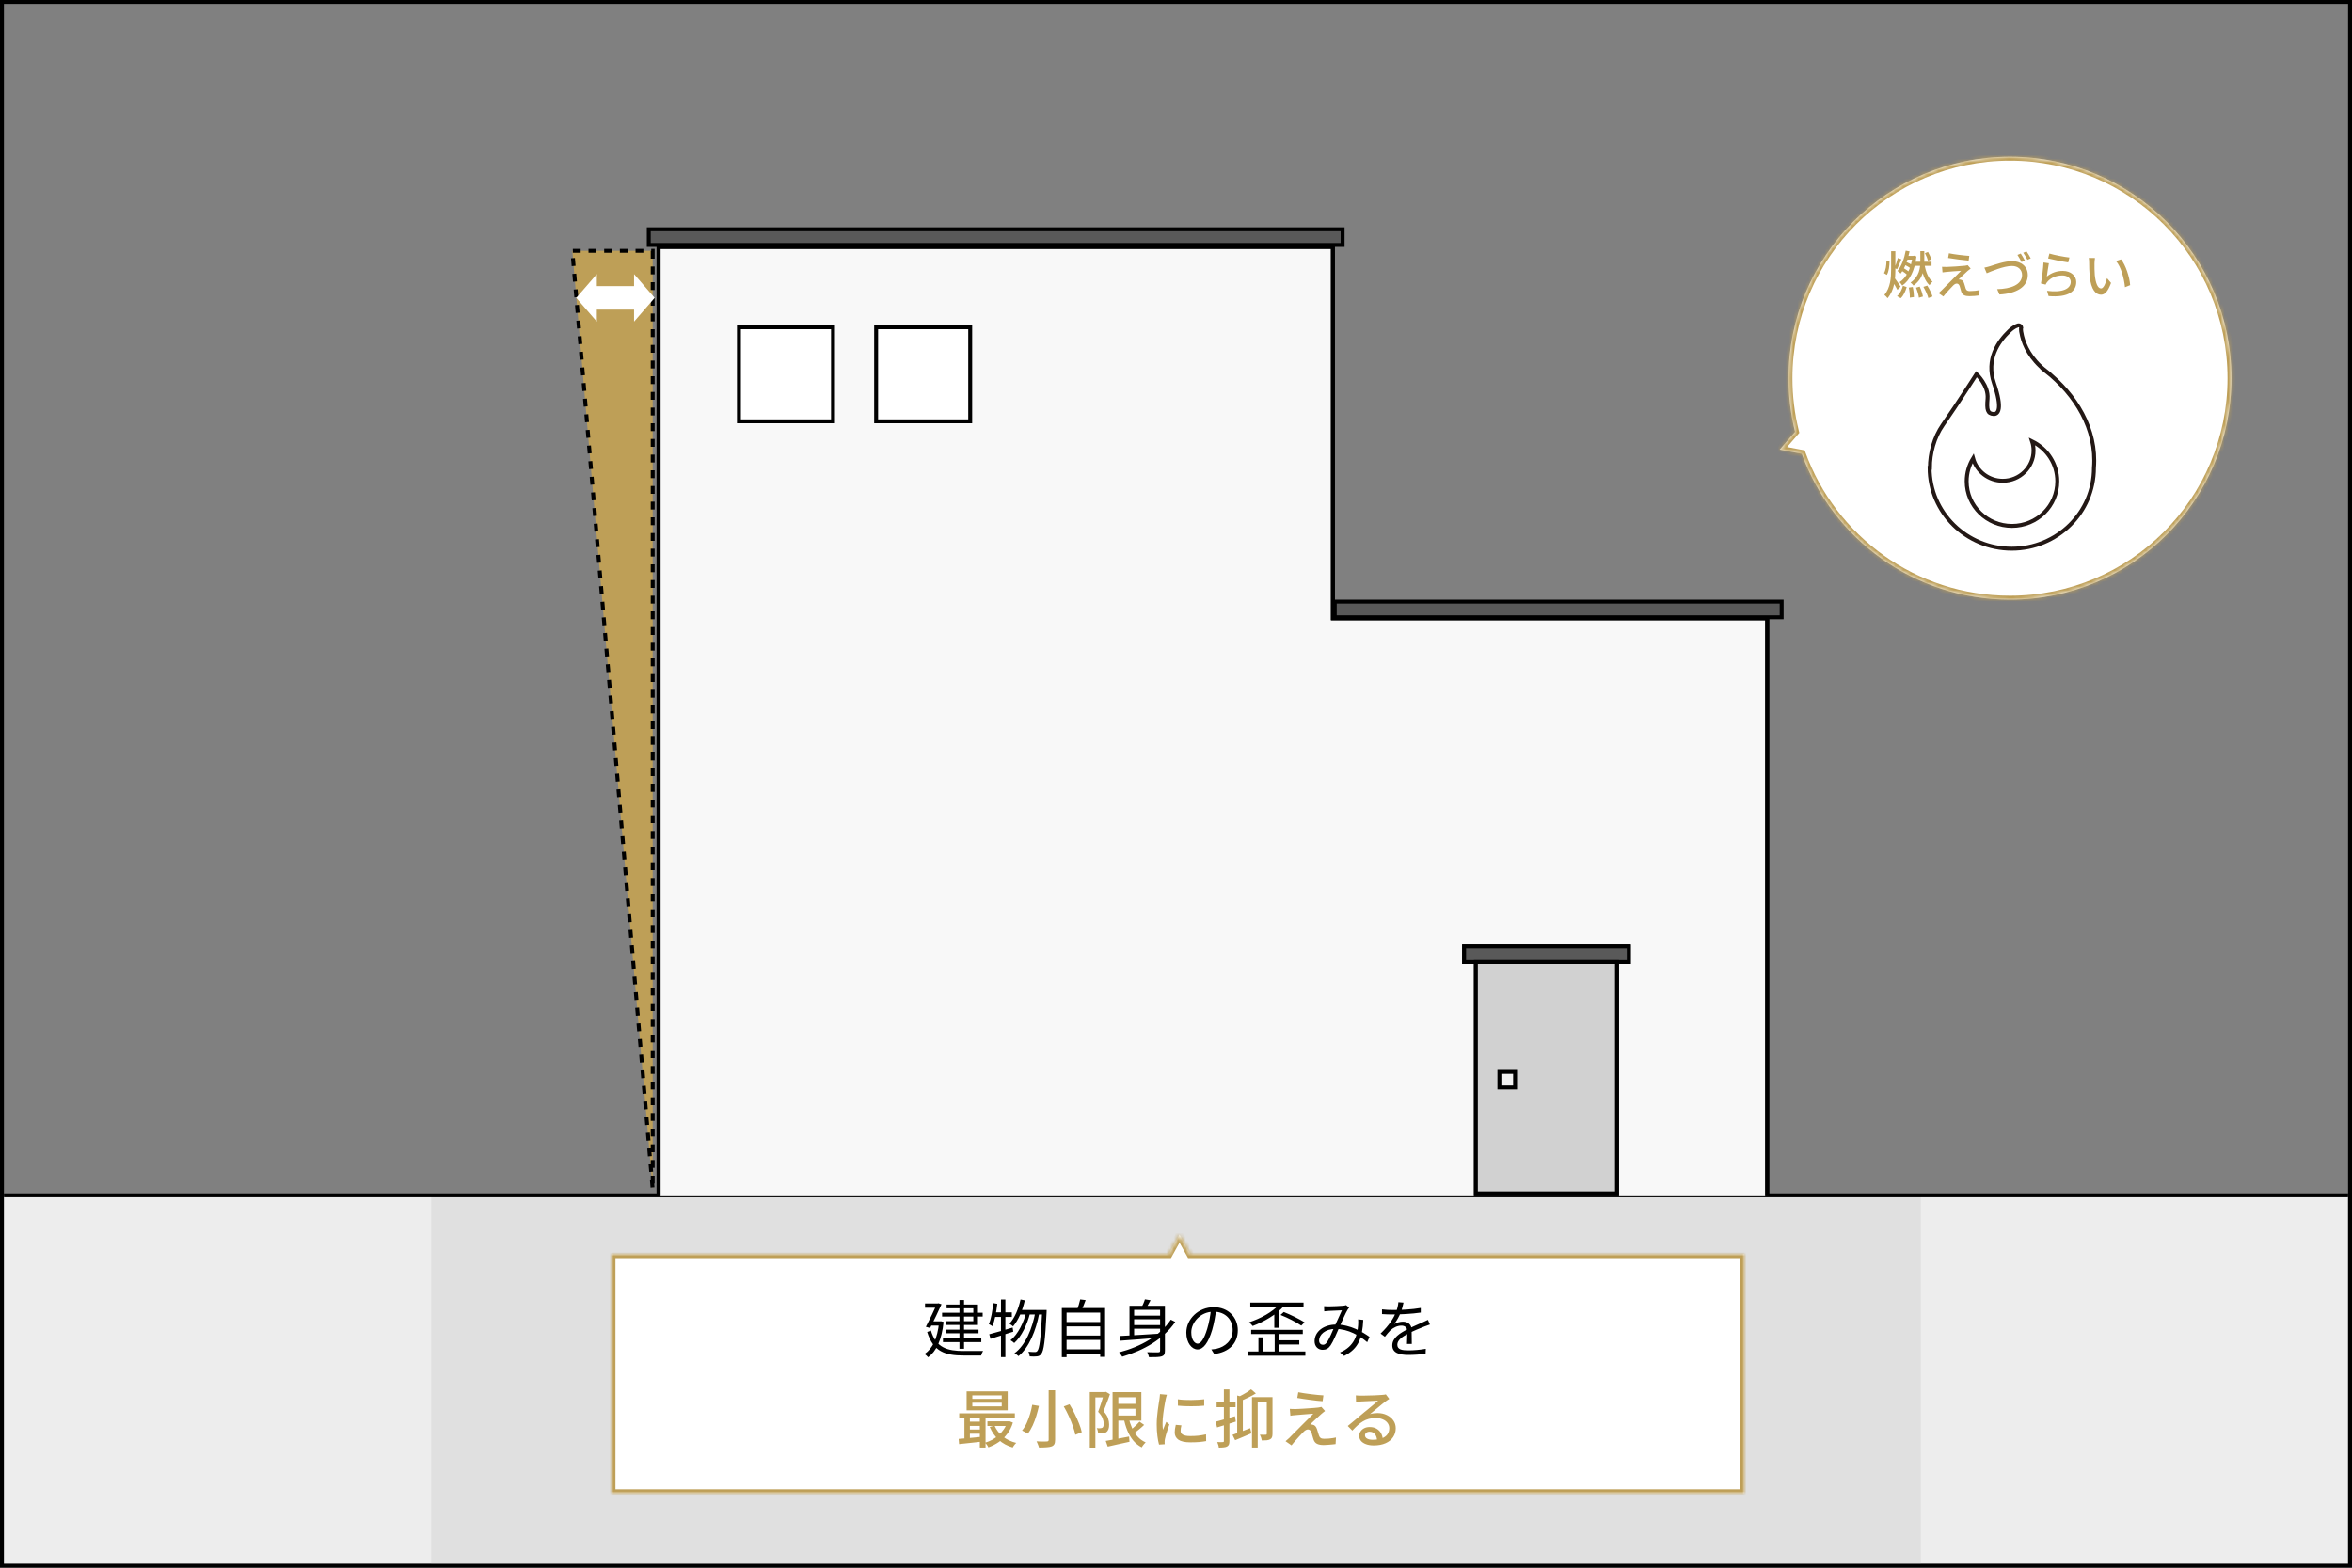<svg width="600" height="400" viewBox="0 0 600 400" fill="none" xmlns="http://www.w3.org/2000/svg">
<rect x="0" y="0" width="600" height="400" fill="#808080" stroke="none"/>
<rect y="305" width="599" height="94" fill="#EDEDED"/>
<rect x="110" y="305" width="380" height="94" fill="#E0E0E0"/>
<rect x="0.5" y="0.5" width="599" height="399" stroke="black"/>
<mask id="path-4-inside-1_694_12" fill="white">
<path fill-rule="evenodd" clip-rule="evenodd" d="M512.747 153C543.951 153 569.247 127.704 569.247 96.5C569.247 65.296 543.951 40 512.747 40C481.543 40 456.247 65.296 456.247 96.5C456.247 101.218 456.825 105.8 457.914 110.181L454 114.717L459.625 115.789C467.508 137.495 488.317 153 512.747 153Z"/>
</mask>
<path fill-rule="evenodd" clip-rule="evenodd" d="M512.747 153C543.951 153 569.247 127.704 569.247 96.5C569.247 65.296 543.951 40 512.747 40C481.543 40 456.247 65.296 456.247 96.5C456.247 101.218 456.825 105.8 457.914 110.181L454 114.717L459.625 115.789C467.508 137.495 488.317 153 512.747 153Z" fill="white"/>
<path d="M457.914 110.181L458.671 110.834L459.01 110.442L458.885 109.939L457.914 110.181ZM454 114.717L453.243 114.063L452.111 115.375L453.813 115.699L454 114.717ZM459.625 115.789L460.565 115.448L460.371 114.913L459.812 114.807L459.625 115.789ZM568.247 96.5C568.247 127.152 543.399 152 512.747 152V154C544.503 154 570.247 128.256 570.247 96.5H568.247ZM512.747 41C543.399 41 568.247 65.848 568.247 96.5H570.247C570.247 64.744 544.503 39 512.747 39V41ZM457.247 96.5C457.247 65.848 482.095 41 512.747 41V39C480.99 39 455.247 64.744 455.247 96.5H457.247ZM458.885 109.939C457.815 105.637 457.247 101.136 457.247 96.5H455.247C455.247 101.3 455.835 105.963 456.944 110.422L458.885 109.939ZM454.757 115.37L458.671 110.834L457.157 109.527L453.243 114.063L454.757 115.37ZM459.812 114.807L454.187 113.734L453.813 115.699L459.438 116.771L459.812 114.807ZM512.747 152C488.751 152 468.309 136.771 460.565 115.448L458.685 116.13C466.707 138.219 487.883 154 512.747 154V152Z" fill="#BE9F57" mask="url(#path-4-inside-1_694_12)"/>
<path d="M521.88 94.652C517.965 91.568 516.435 88.164 515.842 85.746C515.368 83.803 515.619 83.593 515.619 83.593C515.591 83.365 515.452 83.164 515.229 83.064C515.016 82.963 514.766 82.982 514.571 83.118C514.571 83.118 513.81 83.283 512.577 84.46C509.766 87.151 506.576 91.641 508.672 97.772C510.926 104.351 509.729 105.729 508.551 105.637C507.021 105.519 506.789 104.597 507.03 101.714C507.318 98.347 504.211 95.464 504.211 95.464C504.211 95.464 499.379 103.019 495.613 108.42C493.387 111.614 492.32 115.674 492.32 119.379H492.246C492.246 130.766 501.632 140 513.207 140C524.783 140 534.169 130.766 534.169 119.379C534.966 109.488 529.503 100.665 521.861 94.652H521.88ZM513.263 134.188C506.882 134.188 501.697 129.096 501.697 122.81C501.697 120.675 502.3 118.667 503.339 116.961C504.239 120.255 507.29 122.673 510.917 122.673C515.248 122.673 518.763 119.215 518.763 114.953C518.763 114.141 518.633 113.357 518.392 112.618C522.204 114.479 524.82 118.339 524.82 122.81C524.82 129.096 519.644 134.188 513.254 134.188H513.263Z" stroke="#231815" stroke-miterlimit="10"/>
<path d="M488.618 66.784H492.739V67.824H488.618V66.784ZM486.369 65.289H488.189V66.238H486.083L486.369 65.289ZM487.877 65.289H488.059L488.254 65.237L488.891 65.432C488.449 69.085 487.162 71.542 485.264 72.868C485.108 72.595 484.809 72.192 484.575 71.997C486.265 70.957 487.513 68.552 487.877 65.484V65.289ZM490.945 67.486C491.257 69.319 491.907 71.048 492.999 71.854C492.739 72.062 492.388 72.465 492.219 72.764C491.049 71.75 490.386 69.8 490.048 67.681L490.945 67.486ZM485.446 72.92L486.395 73.245C486.096 74.272 485.641 75.403 484.874 76.092L483.938 75.559C484.679 74.935 485.186 73.869 485.446 72.92ZM485.823 67.538L486.187 66.797C486.772 67.018 487.474 67.395 487.825 67.694L487.448 68.526C487.097 68.214 486.395 67.798 485.823 67.538ZM485.004 69.007L485.498 68.331C486.057 68.656 486.759 69.124 487.097 69.475L486.603 70.229C486.265 69.852 485.576 69.345 485.004 69.007ZM490.659 73.193L491.647 72.868C492.206 73.739 492.778 74.909 492.986 75.65L491.92 76.04C491.738 75.299 491.192 74.09 490.659 73.193ZM491.049 64.6L491.842 64.288C492.193 64.886 492.544 65.666 492.674 66.173L491.842 66.524C491.712 66.004 491.387 65.198 491.049 64.6ZM486.941 73.375L487.942 73.219C488.137 74.038 488.254 75.091 488.254 75.793L487.201 75.949C487.227 75.26 487.123 74.181 486.941 73.375ZM488.774 73.401L489.723 73.128C490.1 73.921 490.425 74.974 490.542 75.663L489.515 75.962C489.437 75.26 489.125 74.207 488.774 73.401ZM482.43 64.093H483.509V68.591C483.509 71.243 483.314 73.96 481.52 76.092C481.351 75.832 480.974 75.442 480.714 75.26C482.261 73.362 482.43 70.918 482.43 68.591V64.093ZM481.247 66.498L482.027 66.602C482.014 67.863 481.858 69.28 481.338 70.138L480.61 69.683C481.052 68.955 481.234 67.668 481.247 66.498ZM484.133 65.835L485.043 66.16C484.679 67.005 484.289 68.045 483.951 68.682L483.301 68.396C483.6 67.707 483.951 66.589 484.133 65.835ZM483.288 70.879C483.574 71.23 484.614 72.777 484.848 73.128L484.029 73.96C483.717 73.297 482.911 71.958 482.534 71.399L483.288 70.879ZM489.879 64.08H490.893V66.563C490.893 68.682 490.607 71.113 488.137 72.868C487.981 72.634 487.63 72.27 487.383 72.101C489.632 70.541 489.879 68.396 489.879 66.563V64.08ZM486.148 63.963L487.136 64.145C486.694 66.381 485.914 68.448 484.861 69.8C484.692 69.631 484.276 69.293 484.042 69.15C485.069 67.928 485.771 66.004 486.148 63.963ZM497.172 64.626C498.602 64.925 501.085 65.211 502.372 65.289L502.203 66.498C500.877 66.381 498.537 66.095 496.964 65.822L497.172 64.626ZM502.723 68.526C502.437 68.721 502.138 68.981 501.943 69.137C501.41 69.618 500.058 70.879 499.642 71.308C499.772 71.295 500.006 71.321 500.149 71.36C500.591 71.438 500.864 71.763 501.046 72.27C501.163 72.634 501.332 73.219 501.449 73.609C501.592 74.064 501.891 74.272 502.489 74.272C503.399 74.272 504.348 74.168 504.985 74.025L504.894 75.377C504.361 75.481 503.1 75.572 502.411 75.572C501.28 75.572 500.63 75.312 500.331 74.467C500.201 74.077 500.032 73.375 499.915 73.024C499.772 72.569 499.486 72.361 499.174 72.361C498.849 72.361 498.563 72.556 498.251 72.855C497.783 73.31 496.561 74.623 495.755 75.65L494.533 74.792C494.728 74.623 494.988 74.389 495.287 74.103C495.872 73.518 499.031 70.359 500.266 69.098C499.291 69.137 497.38 69.306 496.613 69.371C496.171 69.41 495.807 69.462 495.534 69.501L495.417 68.084C495.716 68.11 496.132 68.123 496.574 68.11C497.263 68.097 500.253 67.928 501.28 67.798C501.514 67.772 501.826 67.707 501.956 67.655L502.723 68.526ZM506.217 68.292C506.698 68.201 507.244 68.045 507.738 67.902C508.791 67.564 511.378 66.628 513.289 66.628C515.525 66.628 517.293 67.928 517.293 70.203C517.293 73.245 514.316 74.909 510.065 75.143L509.48 73.778C512.925 73.7 515.837 72.673 515.837 70.177C515.837 68.877 514.914 67.863 513.237 67.863C511.196 67.863 507.985 69.228 506.815 69.722L506.217 68.292ZM515.499 64.691C515.824 65.172 516.292 65.978 516.552 66.485L515.694 66.862C515.434 66.329 515.005 65.549 514.654 65.042L515.499 64.691ZM516.968 64.145C517.319 64.626 517.813 65.445 518.047 65.926L517.202 66.29C516.929 65.731 516.5 64.99 516.136 64.496L516.968 64.145ZM522.805 64.691C523.975 65.068 526.77 65.588 527.914 65.705L527.602 66.953C526.328 66.784 523.481 66.199 522.48 65.939L522.805 64.691ZM522.675 67.174C522.506 67.98 522.272 69.761 522.155 70.554C523.377 69.566 524.742 69.124 526.224 69.124C528.33 69.124 529.656 70.411 529.656 71.958C529.656 74.298 527.68 75.975 522.597 75.546L522.207 74.207C526.224 74.727 528.252 73.648 528.252 71.919C528.252 70.97 527.355 70.281 526.12 70.281C524.508 70.281 523.143 70.879 522.272 71.932C522.064 72.179 521.934 72.387 521.843 72.621L520.647 72.322C520.907 71.1 521.219 68.448 521.297 66.979L522.675 67.174ZM534.44 65.835C534.362 66.212 534.31 66.888 534.31 67.239C534.297 68.071 534.31 69.163 534.388 70.177C534.596 72.218 535.116 73.596 536 73.596C536.637 73.596 537.209 72.166 537.508 70.983L538.535 72.192C537.716 74.428 536.923 75.195 535.974 75.195C534.648 75.195 533.452 73.947 533.088 70.528C532.971 69.371 532.945 67.811 532.945 67.044C532.945 66.719 532.932 66.16 532.854 65.809L534.44 65.835ZM541.083 66.173C542.279 67.668 543.241 70.645 543.41 72.751L542.084 73.284C541.863 71.048 541.122 68.162 539.796 66.602L541.083 66.173Z" fill="#BE9F57"/>
<mask id="path-8-inside-2_694_12" fill="white">
<path fill-rule="evenodd" clip-rule="evenodd" d="M156 381L445 381L445 320L303.671 320L300.899 315L298.128 320L156 320L156 381Z"/>
</mask>
<path fill-rule="evenodd" clip-rule="evenodd" d="M156 381L445 381L445 320L303.671 320L300.899 315L298.128 320L156 320L156 381Z" fill="white"/>
<path d="M445 381L445 382L446 382L446 381L445 381ZM156 381L155 381L155 382L156 382L156 381ZM445 320L446 320L446 319L445 319L445 320ZM303.671 320L302.796 320.485L303.082 321L303.671 321L303.671 320ZM300.899 315L301.774 314.515L300.899 312.937L300.025 314.515L300.899 315ZM298.128 320L298.128 321L298.717 321L299.003 320.485L298.128 320ZM156 320L156 319L155 319L155 320L156 320ZM445 380L156 380L156 382L445 382L445 380ZM444 320L444 381L446 381L446 320L444 320ZM303.671 321L445 321L445 319L303.671 319L303.671 321ZM300.025 315.485L302.796 320.485L304.545 319.515L301.774 314.515L300.025 315.485ZM299.003 320.485L301.774 315.485L300.025 314.515L297.253 319.515L299.003 320.485ZM156 321L298.128 321L298.128 319L156 319L156 321ZM157 381L157 320L155 320L155 381L157 381Z" fill="#BE9F57" mask="url(#path-8-inside-2_694_12)"/>
<path d="M240.328 334.952H250.68V335.928H240.328V334.952ZM241.272 339.272H249.624V340.184H241.272V339.272ZM240.552 341.464H250.328V342.456H240.552V341.464ZM244.76 331.688H245.928V344.152H244.76V331.688ZM241.48 332.856H249.48V338.072H241.368V337.112H248.296V333.816H241.48V332.856ZM235.976 332.584H239.432V333.656H235.976V332.584ZM239 332.584H239.176L239.368 332.52L240.184 332.776C239.448 334.456 238.248 336.936 237.272 338.84L236.184 338.536C237.176 336.664 238.408 334.072 239 332.728V332.584ZM237.432 337.144H240.056V338.216H237.288L237.432 337.144ZM239.56 337.144H239.8L240.024 337.112L240.712 337.288C240.232 341.944 238.84 344.808 236.76 346.312C236.568 346.072 236.12 345.64 235.848 345.48C237.88 344.12 239.16 341.512 239.56 337.384V337.144ZM237.48 339.496C238.776 343.912 241.752 344.712 245.816 344.712C246.488 344.712 249.944 344.712 250.792 344.696C250.6 344.968 250.376 345.512 250.296 345.864H245.784C241.16 345.864 238.072 344.888 236.52 339.864L237.48 339.496ZM260.344 331.56L261.432 331.784C260.84 334.408 259.784 336.84 258.44 338.424C258.248 338.248 257.768 337.896 257.512 337.736C258.856 336.296 259.8 333.992 260.344 331.56ZM265.864 334.248H267C267 334.248 267 334.696 266.984 334.872C266.616 342.168 266.28 344.68 265.624 345.464C265.304 345.896 265 346.04 264.504 346.088C264.088 346.152 263.384 346.136 262.68 346.088C262.648 345.736 262.536 345.224 262.344 344.904C263.064 344.968 263.72 344.984 264.024 344.984C264.28 344.984 264.44 344.92 264.632 344.712C265.16 344.104 265.528 341.56 265.864 334.536V334.248ZM260.232 334.248H266.344V335.384H259.72L260.232 334.248ZM261.848 334.6L262.76 335.064C262.072 337.896 260.552 341.096 258.728 342.68C258.488 342.44 258.104 342.152 257.784 341.976C259.656 340.504 261.192 337.4 261.848 334.6ZM264.136 334.696L265.096 335.144C264.296 339.448 262.504 343.864 259.816 346.024C259.576 345.768 259.144 345.464 258.792 345.288C261.592 343.288 263.368 338.952 264.136 334.696ZM252.36 340.44C253.864 340.056 256.152 339.384 258.328 338.728L258.488 339.784C256.456 340.424 254.296 341.096 252.68 341.608L252.36 340.44ZM255.352 331.576H256.472V346.28H255.352V331.576ZM253.368 332.488L254.408 332.664C254.168 334.792 253.768 336.952 253.16 338.376C252.968 338.232 252.504 337.96 252.248 337.848C252.856 336.488 253.176 334.456 253.368 332.488ZM253.464 334.84H258.12V336.008H253.272L253.464 334.84ZM271.688 337.304H280.984V338.424H271.688V337.304ZM271.688 340.776H280.984V341.896H271.688V340.776ZM271.688 344.28H280.984V345.4H271.688V344.28ZM270.872 333.752H281.912V346.216H280.664V334.904H272.088V346.296H270.872V333.752ZM275.56 331.544L276.952 331.72C276.6 332.68 276.184 333.72 275.832 334.408L274.76 334.2C275.048 333.448 275.4 332.328 275.56 331.544ZM288.888 335.688H296.472V336.616H288.888V335.688ZM288.888 338.104H296.472V339.032H288.888V338.104ZM295.944 333.16H297.176V344.616C297.176 345.464 296.984 345.864 296.392 346.072C295.784 346.28 294.744 346.296 293.112 346.296C293.048 345.944 292.84 345.384 292.664 345.016C293.928 345.08 295.128 345.064 295.48 345.048C295.832 345.048 295.944 344.936 295.944 344.616V333.16ZM285.624 340.888C288.264 340.76 292.536 340.504 296.52 340.248L296.504 341.256C292.664 341.576 288.584 341.896 285.8 342.088L285.624 340.888ZM298.68 336.712L299.816 337.288C296.776 341.72 291.832 344.52 286.28 346.168C286.12 345.88 285.72 345.32 285.48 345.064C291.064 343.592 295.912 340.856 298.68 336.712ZM292.072 331.528L293.512 331.752C293.096 332.568 292.584 333.448 292.184 334.024L291.112 333.768C291.464 333.128 291.88 332.184 292.072 331.528ZM288.136 333.16H296.344V334.216H289.32V341.368H288.136V333.16ZM310.248 334.088C310.04 335.752 309.72 337.624 309.224 339.336C308.248 342.616 306.968 344.312 305.496 344.312C304.056 344.312 302.632 342.68 302.632 340.024C302.632 336.552 305.72 333.528 309.64 333.528C313.384 333.528 315.768 336.168 315.768 339.416C315.768 342.76 313.56 345 309.752 345.496L309.016 344.312C309.528 344.264 310.008 344.2 310.392 344.12C312.44 343.656 314.456 342.12 314.456 339.352C314.456 336.792 312.68 334.68 309.608 334.68C306.088 334.68 303.896 337.576 303.896 339.928C303.896 341.944 304.808 342.84 305.528 342.84C306.28 342.84 307.144 341.752 307.96 339.048C308.424 337.528 308.76 335.72 308.92 334.056L310.248 334.088ZM319.176 339.32H332.344V340.376H319.176V339.32ZM325.928 341.992H331.448V343.048H325.928V341.992ZM318.472 344.84H333V345.912H318.472V344.84ZM325.176 339.768H326.392V345.336H325.176V339.768ZM321.032 341.24H322.216V345.352H321.032V341.24ZM326.36 332.792L327.496 333.272C325.528 335.496 322.44 337.24 319.56 338.328C319.368 338.088 318.936 337.592 318.648 337.384C321.608 336.408 324.616 334.776 326.36 332.792ZM326.664 335.512L327.496 334.76C329.288 335.464 331.56 336.6 332.792 337.384L331.96 338.232C330.76 337.4 328.504 336.216 326.664 335.512ZM318.952 332.36H332.536V333.448H318.952V332.36ZM325.08 334.744L325.96 333.88L326.296 333.976V338.792H325.08V334.744ZM337.768 333.272C338.168 333.304 338.632 333.32 338.968 333.32C339.816 333.32 341.912 333.224 342.584 333.16C342.888 333.144 343.16 333.08 343.384 333L344.184 333.64C344.024 333.816 343.896 333.976 343.768 334.184C343.256 335.016 342.376 337.064 341.64 338.712C341 340.12 340.12 342.296 339.432 343.288C338.872 344.104 338.248 344.408 337.416 344.408C336.232 344.408 335.352 343.544 335.352 342.216C335.352 339.8 337.624 337.96 340.872 337.96C344.472 337.96 347.64 339.88 349.368 341.112L348.776 342.472C346.904 340.856 343.976 339.08 340.68 339.08C338.024 339.08 336.504 340.568 336.504 342.04C336.504 342.76 336.968 343.128 337.464 343.128C337.832 343.128 338.104 343 338.44 342.568C339.096 341.704 339.816 339.848 340.424 338.504C341.064 337.112 341.784 335.464 342.328 334.328C341.688 334.344 339.736 334.44 339.016 334.472C338.664 334.488 338.2 334.536 337.816 334.584L337.768 333.272ZM347.768 336.776C347.544 341.336 346.616 344.104 342.888 345.976L341.832 345.096C345.592 343.512 346.28 340.488 346.456 338.12C346.488 337.64 346.504 337.096 346.456 336.632L347.768 336.776ZM358.04 332.36C357.896 332.984 357.72 333.864 357.304 334.936C356.904 335.912 356.312 336.984 355.672 337.816C356.296 337.448 357.208 337.224 357.912 337.224C359.144 337.224 360.104 337.96 360.104 339.256C360.104 340.088 360.136 341.928 360.152 342.92H358.92C358.984 342.072 359 340.424 358.984 339.592C358.968 338.664 358.328 338.232 357.496 338.232C356.472 338.232 355.464 338.744 354.728 339.4C354.264 339.848 353.816 340.424 353.288 341.08L352.184 340.264C354.488 338.056 355.56 336.2 356.104 334.84C356.456 333.96 356.68 333 356.728 332.248L358.04 332.36ZM352.552 334.088C353.416 334.2 354.52 334.248 355.256 334.248C357.416 334.248 360.184 334.12 362.44 333.72V334.904C360.2 335.24 357.224 335.384 355.192 335.384C354.504 335.384 353.448 335.352 352.552 335.288V334.088ZM364.776 337.944C364.376 338.072 363.8 338.296 363.368 338.456C362.232 338.904 360.712 339.512 359.16 340.312C357.576 341.144 356.456 342.008 356.456 343.112C356.456 344.36 357.688 344.552 359.336 344.552C360.584 344.552 362.312 344.408 363.72 344.152L363.672 345.448C362.456 345.592 360.68 345.72 359.288 345.72C357.016 345.72 355.176 345.224 355.176 343.288C355.176 341.336 357.16 340.136 359.064 339.16C360.584 338.376 361.88 337.88 362.936 337.384C363.416 337.16 363.816 336.984 364.264 336.76L364.776 337.944Z" fill="black"/>
<path d="M248.042 357.904V358.832H255.546V357.904H248.042ZM248.042 356.032V356.928H255.546V356.032H248.042ZM246.586 355.008H257.066V359.84H246.586V355.008ZM244.698 360.608H258.89V361.824H244.698V360.608ZM251.898 362.656H257.386V363.84H251.898V362.656ZM246.938 362.736H250.746V363.824H246.938V362.736ZM246.938 364.752H250.746V365.824H246.938V364.752ZM253.706 363.744C254.165 364.811 254.869 365.733 255.818 366.512C256.778 367.291 257.92 367.84 259.242 368.16C259.146 368.245 259.04 368.357 258.922 368.496C258.805 368.645 258.693 368.789 258.586 368.928C258.49 369.077 258.41 369.211 258.346 369.328C256.949 368.923 255.754 368.272 254.762 367.376C253.781 366.469 253.024 365.376 252.49 364.096L253.706 363.744ZM256.938 362.656H257.21L257.466 362.608L258.394 362.976C258.064 364.075 257.584 365.035 256.954 365.856C256.336 366.677 255.616 367.371 254.794 367.936C253.973 368.501 253.088 368.955 252.138 369.296C252.064 369.115 251.941 368.901 251.77 368.656C251.61 368.421 251.461 368.235 251.322 368.096C251.952 367.915 252.56 367.664 253.146 367.344C253.733 367.013 254.272 366.624 254.762 366.176C255.264 365.728 255.701 365.232 256.074 364.688C256.458 364.133 256.746 363.531 256.938 362.88V362.656ZM244.554 367.136C245.077 367.093 245.674 367.045 246.346 366.992C247.018 366.928 247.728 366.864 248.474 366.8C249.221 366.725 249.968 366.651 250.714 366.576L250.73 367.808C249.642 367.925 248.57 368.043 247.514 368.16C246.458 368.277 245.509 368.379 244.666 368.464L244.554 367.136ZM249.962 360.992H251.418V369.344H249.962V360.992ZM246.026 361.024H247.418V367.552H246.026V361.024ZM267.514 354.72H269.162V367.36C269.162 367.872 269.093 368.251 268.954 368.496C268.826 368.741 268.597 368.928 268.266 369.056C267.946 369.173 267.52 369.248 266.986 369.28C266.453 369.323 265.808 369.344 265.05 369.344C265.018 369.195 264.965 369.024 264.89 368.832C264.826 368.651 264.752 368.464 264.666 368.272C264.592 368.08 264.512 367.909 264.426 367.76C264.81 367.781 265.178 367.797 265.53 367.808C265.893 367.808 266.208 367.808 266.474 367.808C266.752 367.797 266.949 367.792 267.066 367.792C267.226 367.781 267.338 367.749 267.402 367.696C267.477 367.632 267.514 367.52 267.514 367.36V354.72ZM271.37 358.848L272.842 358.304C273.301 359.051 273.738 359.856 274.154 360.72C274.581 361.573 274.954 362.411 275.274 363.232C275.605 364.053 275.834 364.789 275.962 365.44L274.314 366.096C274.197 365.456 273.989 364.72 273.69 363.888C273.402 363.056 273.056 362.203 272.65 361.328C272.245 360.443 271.818 359.616 271.37 358.848ZM263.322 358.432L265.034 358.72C264.864 359.509 264.645 360.341 264.378 361.216C264.112 362.091 263.797 362.928 263.434 363.728C263.072 364.517 262.656 365.211 262.186 365.808C262.069 365.723 261.92 365.632 261.738 365.536C261.568 365.429 261.392 365.333 261.21 365.248C261.029 365.152 260.869 365.072 260.73 365.008C261.189 364.453 261.589 363.803 261.93 363.056C262.272 362.299 262.56 361.515 262.794 360.704C263.029 359.893 263.205 359.136 263.322 358.432ZM284.682 358.192H290.458V359.44H284.682V358.192ZM282.074 367.648C282.565 367.563 283.13 367.461 283.77 367.344C284.421 367.227 285.109 367.099 285.834 366.96C286.56 366.821 287.29 366.683 288.026 366.544L288.138 367.872C287.168 368.085 286.192 368.299 285.21 368.512C284.229 368.736 283.354 368.933 282.586 369.104L282.074 367.648ZM283.818 355.2H285.29V367.888H283.818V355.2ZM284.682 355.2H291.162V362.48H284.682V361.168H289.658V356.512H284.682V355.2ZM287.882 361.616C288.106 362.587 288.405 363.493 288.778 364.336C289.162 365.179 289.642 365.92 290.218 366.56C290.794 367.189 291.477 367.68 292.266 368.032C292.16 368.128 292.037 368.251 291.898 368.4C291.77 368.549 291.648 368.704 291.53 368.864C291.424 369.024 291.333 369.168 291.258 369.296C290.416 368.859 289.69 368.277 289.082 367.552C288.485 366.816 287.989 365.968 287.594 365.008C287.2 364.037 286.88 362.976 286.634 361.824L287.882 361.616ZM290.698 362.736L291.882 363.568C291.434 363.995 290.954 364.416 290.442 364.832C289.941 365.248 289.472 365.6 289.034 365.888L288.106 365.152C288.373 364.939 288.666 364.693 288.986 364.416C289.306 364.139 289.616 363.856 289.914 363.568C290.224 363.269 290.485 362.992 290.698 362.736ZM278.01 355.184H282.058V356.544H279.434V369.36H278.01V355.184ZM281.642 355.184H281.898L282.122 355.12L283.146 355.728C282.997 356.187 282.826 356.672 282.634 357.184C282.453 357.685 282.261 358.187 282.058 358.688C281.866 359.179 281.68 359.637 281.498 360.064C282.096 360.704 282.485 361.307 282.666 361.872C282.848 362.427 282.938 362.949 282.938 363.44C282.949 363.92 282.896 364.325 282.778 364.656C282.661 364.976 282.48 365.227 282.234 365.408C282.106 365.504 281.962 365.579 281.802 365.632C281.653 365.675 281.493 365.707 281.322 365.728C281.152 365.749 280.965 365.76 280.762 365.76C280.56 365.76 280.357 365.76 280.154 365.76C280.144 365.568 280.106 365.344 280.042 365.088C279.989 364.821 279.904 364.587 279.786 364.384C279.968 364.405 280.133 364.421 280.282 364.432C280.442 364.432 280.586 364.427 280.714 364.416C280.81 364.405 280.901 364.389 280.986 364.368C281.072 364.347 281.157 364.315 281.242 364.272C281.36 364.187 281.44 364.059 281.482 363.888C281.536 363.707 281.562 363.499 281.562 363.264C281.562 362.848 281.466 362.384 281.274 361.872C281.082 361.36 280.704 360.811 280.138 360.224C280.277 359.861 280.416 359.472 280.554 359.056C280.704 358.629 280.842 358.208 280.97 357.792C281.109 357.365 281.232 356.965 281.338 356.592C281.456 356.219 281.557 355.899 281.642 355.632V355.184ZM300.474 357.024C300.944 357.099 301.472 357.152 302.058 357.184C302.656 357.216 303.269 357.227 303.898 357.216C304.528 357.205 305.13 357.184 305.706 357.152C306.282 357.12 306.778 357.077 307.194 357.024V358.656C306.736 358.699 306.218 358.736 305.642 358.768C305.066 358.789 304.469 358.8 303.85 358.8C303.242 358.8 302.645 358.789 302.058 358.768C301.472 358.736 300.949 358.699 300.49 358.656L300.474 357.024ZM301.386 363.68C301.322 363.957 301.269 364.208 301.226 364.432C301.194 364.656 301.178 364.88 301.178 365.104C301.178 365.285 301.216 365.456 301.29 365.616C301.376 365.776 301.509 365.915 301.69 366.032C301.882 366.149 302.138 366.245 302.458 366.32C302.789 366.384 303.194 366.416 303.674 366.416C304.4 366.416 305.077 366.384 305.706 366.32C306.346 366.245 306.997 366.133 307.658 365.984L307.69 367.696C307.189 367.792 306.602 367.872 305.93 367.936C305.269 367.989 304.506 368.016 303.642 368.016C302.288 368.016 301.285 367.797 300.634 367.36C299.994 366.912 299.674 366.299 299.674 365.52C299.674 365.232 299.696 364.933 299.738 364.624C299.781 364.304 299.85 363.947 299.946 363.552L301.386 363.68ZM297.69 355.872C297.658 355.968 297.616 356.096 297.562 356.256C297.52 356.405 297.477 356.56 297.434 356.72C297.402 356.869 297.376 356.992 297.354 357.088C297.301 357.355 297.237 357.68 297.162 358.064C297.098 358.437 297.029 358.848 296.954 359.296C296.89 359.733 296.826 360.181 296.762 360.64C296.709 361.088 296.661 361.525 296.618 361.952C296.586 362.379 296.57 362.768 296.57 363.12C296.57 363.397 296.576 363.68 296.586 363.968C296.608 364.245 296.634 364.533 296.666 364.832C296.762 364.619 296.858 364.395 296.954 364.16C297.05 363.915 297.146 363.675 297.242 363.44C297.338 363.205 297.429 362.992 297.514 362.8L298.314 363.44C298.176 363.835 298.026 364.272 297.866 364.752C297.706 365.232 297.562 365.691 297.434 366.128C297.317 366.555 297.232 366.901 297.178 367.168C297.157 367.275 297.136 367.403 297.114 367.552C297.093 367.691 297.088 367.808 297.098 367.904C297.098 367.979 297.098 368.069 297.098 368.176C297.109 368.293 297.12 368.4 297.13 368.496L295.674 368.592C295.514 368.037 295.376 367.307 295.258 366.4C295.141 365.493 295.082 364.501 295.082 363.424C295.082 362.827 295.109 362.224 295.162 361.616C295.216 360.997 295.28 360.4 295.354 359.824C295.429 359.248 295.504 358.72 295.578 358.24C295.664 357.76 295.728 357.36 295.77 357.04C295.802 356.837 295.829 356.619 295.85 356.384C295.882 356.149 295.904 355.925 295.914 355.712L297.69 355.872ZM319.146 354.48L320.378 355.536C319.802 355.877 319.168 356.219 318.474 356.56C317.781 356.901 317.12 357.2 316.49 357.456C316.437 357.307 316.362 357.125 316.266 356.912C316.17 356.699 316.074 356.528 315.978 356.4C316.352 356.208 316.736 356.005 317.13 355.792C317.525 355.579 317.898 355.36 318.25 355.136C318.602 354.901 318.901 354.683 319.146 354.48ZM315.61 356.064L317.05 356.432V366.096H315.61V356.064ZM314.41 366.112C314.997 365.909 315.69 365.653 316.49 365.344C317.29 365.035 318.101 364.72 318.922 364.4L319.242 365.712C318.538 366.021 317.818 366.331 317.082 366.64C316.357 366.949 315.69 367.227 315.082 367.472L314.41 366.112ZM319.386 356.48H323.946V357.824H320.842V369.344H319.386V356.48ZM323.162 356.48H324.618V365.824C324.618 366.187 324.576 366.48 324.49 366.704C324.416 366.928 324.261 367.104 324.026 367.232C323.802 367.36 323.514 367.445 323.162 367.488C322.821 367.52 322.4 367.536 321.898 367.536C321.866 367.323 321.802 367.072 321.706 366.784C321.61 366.496 321.509 366.256 321.402 366.064C321.744 366.075 322.053 366.085 322.33 366.096C322.618 366.096 322.81 366.091 322.906 366.08C323.077 366.08 323.162 365.989 323.162 365.808V356.48ZM310.122 362.752C310.741 362.581 311.488 362.373 312.362 362.128C313.248 361.883 314.144 361.621 315.05 361.344L315.258 362.72C314.426 362.976 313.594 363.237 312.762 363.504C311.93 363.76 311.168 363.995 310.474 364.208L310.122 362.752ZM310.362 357.632H315.194V359.04H310.362V357.632ZM312.218 354.512H313.626V367.68C313.626 368.053 313.584 368.347 313.498 368.56C313.413 368.773 313.258 368.944 313.034 369.072C312.821 369.189 312.544 369.264 312.202 369.296C311.872 369.339 311.445 369.36 310.922 369.36C310.912 369.168 310.864 368.933 310.778 368.656C310.704 368.389 310.618 368.155 310.522 367.952C310.842 367.963 311.136 367.968 311.402 367.968C311.669 367.968 311.85 367.963 311.946 367.952C312.042 367.952 312.112 367.936 312.154 367.904C312.197 367.861 312.218 367.787 312.218 367.68V354.512ZM331.194 355.232C331.632 355.317 332.133 355.403 332.698 355.488C333.274 355.573 333.861 355.653 334.458 355.728C335.066 355.803 335.642 355.867 336.186 355.92C336.741 355.973 337.216 356.011 337.61 356.032L337.402 357.52C336.986 357.488 336.506 357.445 335.962 357.392C335.429 357.328 334.869 357.259 334.282 357.184C333.696 357.109 333.114 357.029 332.538 356.944C331.962 356.859 331.429 356.773 330.938 356.688L331.194 355.232ZM338.026 360.016C337.856 360.144 337.685 360.277 337.514 360.416C337.344 360.555 337.2 360.677 337.082 360.784C336.912 360.933 336.693 361.131 336.426 361.376C336.16 361.611 335.882 361.867 335.594 362.144C335.306 362.411 335.04 362.661 334.794 362.896C334.549 363.12 334.368 363.301 334.25 363.44C334.325 363.429 334.421 363.435 334.538 363.456C334.666 363.467 334.773 363.488 334.858 363.52C335.136 363.563 335.36 363.68 335.53 363.872C335.712 364.064 335.856 364.32 335.962 364.64C336.016 364.779 336.069 364.949 336.122 365.152C336.186 365.344 336.245 365.541 336.298 365.744C336.362 365.936 336.421 366.112 336.474 366.272C336.56 366.549 336.698 366.757 336.89 366.896C337.093 367.035 337.376 367.104 337.738 367.104C338.122 367.104 338.501 367.093 338.874 367.072C339.248 367.04 339.6 366.997 339.93 366.944C340.261 366.891 340.554 366.837 340.81 366.784L340.714 368.464C340.49 368.496 340.192 368.528 339.818 368.56C339.445 368.603 339.061 368.635 338.666 368.656C338.272 368.688 337.936 368.704 337.658 368.704C336.965 368.704 336.41 368.603 335.994 368.4C335.578 368.208 335.28 367.851 335.098 367.328C335.045 367.168 334.986 366.981 334.922 366.768C334.858 366.544 334.794 366.325 334.73 366.112C334.677 365.888 334.629 365.707 334.586 365.568C334.49 365.28 334.362 365.072 334.202 364.944C334.042 364.805 333.861 364.736 333.658 364.736C333.466 364.736 333.274 364.795 333.082 364.912C332.901 365.019 332.72 365.163 332.538 365.344C332.421 365.461 332.272 365.616 332.09 365.808C331.909 365.989 331.706 366.203 331.482 366.448C331.269 366.683 331.045 366.933 330.81 367.2C330.576 367.456 330.341 367.723 330.106 368C329.872 368.267 329.658 368.528 329.466 368.784L327.946 367.728C328.064 367.621 328.202 367.499 328.362 367.36C328.533 367.221 328.709 367.067 328.89 366.896C329.008 366.768 329.205 366.565 329.482 366.288C329.76 366.011 330.085 365.685 330.458 365.312C330.832 364.939 331.226 364.539 331.642 364.112C332.069 363.685 332.49 363.264 332.906 362.848C333.333 362.432 333.728 362.043 334.09 361.68C334.453 361.307 334.762 360.987 335.018 360.72C334.784 360.731 334.506 360.747 334.186 360.768C333.866 360.789 333.53 360.816 333.178 360.848C332.837 360.869 332.496 360.896 332.154 360.928C331.824 360.96 331.514 360.987 331.226 361.008C330.949 361.029 330.709 361.051 330.506 361.072C330.24 361.083 329.994 361.104 329.77 361.136C329.557 361.168 329.36 361.2 329.178 361.232L329.034 359.472C329.216 359.483 329.429 359.493 329.674 359.504C329.93 359.515 330.197 359.52 330.474 359.52C330.645 359.509 330.912 359.499 331.274 359.488C331.637 359.467 332.048 359.445 332.506 359.424C332.976 359.392 333.445 359.36 333.914 359.328C334.394 359.296 334.842 359.264 335.258 359.232C335.674 359.2 336.01 359.168 336.266 359.136C336.405 359.115 336.554 359.088 336.714 359.056C336.885 359.024 337.008 358.992 337.082 358.96L338.026 360.016ZM345.878 356.032C346.08 356.053 346.294 356.069 346.518 356.08C346.752 356.091 346.966 356.096 347.158 356.096C347.318 356.096 347.574 356.096 347.926 356.096C348.288 356.085 348.694 356.075 349.142 356.064C349.6 356.053 350.054 356.043 350.502 356.032C350.95 356.011 351.35 355.989 351.702 355.968C352.064 355.947 352.331 355.931 352.502 355.92C352.79 355.899 353.008 355.877 353.158 355.856C353.318 355.835 353.44 355.808 353.526 355.776L354.406 356.928C354.246 357.035 354.08 357.141 353.91 357.248C353.739 357.355 353.568 357.477 353.398 357.616C353.195 357.765 352.928 357.973 352.598 358.24C352.278 358.496 351.931 358.784 351.558 359.104C351.184 359.413 350.816 359.717 350.454 360.016C350.091 360.315 349.766 360.581 349.478 360.816C349.798 360.709 350.118 360.64 350.438 360.608C350.758 360.565 351.078 360.544 351.398 360.544C352.283 360.544 353.078 360.715 353.782 361.056C354.486 361.397 355.04 361.856 355.446 362.432C355.851 363.008 356.054 363.675 356.054 364.432C356.054 365.275 355.83 366.027 355.382 366.688C354.944 367.349 354.304 367.867 353.462 368.24C352.63 368.613 351.616 368.8 350.422 368.8C349.686 368.8 349.04 368.699 348.486 368.496C347.931 368.293 347.499 368.011 347.19 367.648C346.891 367.275 346.742 366.848 346.742 366.368C346.742 365.973 346.848 365.605 347.062 365.264C347.286 364.912 347.595 364.635 347.99 364.432C348.395 364.219 348.859 364.112 349.382 364.112C350.107 364.112 350.71 364.261 351.19 364.56C351.68 364.848 352.054 365.232 352.31 365.712C352.576 366.192 352.72 366.715 352.742 367.28L351.286 367.488C351.254 366.848 351.067 366.325 350.726 365.92C350.395 365.515 349.947 365.312 349.382 365.312C349.04 365.312 348.758 365.403 348.534 365.584C348.32 365.765 348.214 365.979 348.214 366.224C348.214 366.576 348.39 366.853 348.742 367.056C349.104 367.259 349.568 367.36 350.134 367.36C351.04 367.36 351.814 367.248 352.454 367.024C353.094 366.789 353.579 366.453 353.91 366.016C354.24 365.568 354.406 365.029 354.406 364.4C354.406 363.899 354.256 363.451 353.958 363.056C353.659 362.661 353.248 362.357 352.726 362.144C352.203 361.92 351.606 361.808 350.934 361.808C350.294 361.808 349.707 361.883 349.174 362.032C348.651 362.171 348.16 362.379 347.702 362.656C347.243 362.923 346.79 363.259 346.342 363.664C345.904 364.059 345.451 364.512 344.982 365.024L343.814 363.84C344.134 363.584 344.486 363.296 344.87 362.976C345.254 362.656 345.638 362.336 346.022 362.016C346.416 361.685 346.784 361.376 347.126 361.088C347.478 360.789 347.771 360.544 348.006 360.352C348.23 360.171 348.502 359.952 348.822 359.696C349.142 359.429 349.472 359.152 349.814 358.864C350.155 358.576 350.48 358.304 350.79 358.048C351.099 357.781 351.355 357.557 351.558 357.376C351.387 357.387 351.152 357.397 350.854 357.408C350.555 357.419 350.224 357.435 349.862 357.456C349.51 357.467 349.152 357.483 348.79 357.504C348.427 357.515 348.096 357.531 347.798 357.552C347.499 357.563 347.27 357.573 347.11 357.584C346.918 357.595 346.715 357.611 346.502 357.632C346.299 357.643 346.107 357.659 345.926 357.68L345.878 356.032Z" fill="#BE9F57"/>
<path d="M1 305H599" stroke="black"/>
<path d="M451 305H168V63H340V157.5H451V305Z" fill="#F8F8F8"/>
<path d="M168 305V63H340.024V157.759H450.819V305" stroke="black"/>
<rect x="373.5" y="241.5" width="42" height="4" stroke="black"/>
<rect x="376.5" y="245.5" width="36" height="59" stroke="black"/>
<rect x="188.5" y="83.5" width="24" height="24" fill="white" stroke="black"/>
<rect x="223.5" y="83.5" width="24" height="24" fill="white" stroke="black"/>
<rect x="382.5" y="274.5" width="1.916" height="1.916" stroke="black"/>
<path d="M168 305V63H340.024V157.759H450.819V305" stroke="black"/>
<rect x="373.5" y="241.5" width="42" height="4" fill="#595959" stroke="black"/>
<rect x="376.5" y="245.5" width="36" height="59" fill="#D1D1D1" stroke="black"/>
<rect x="382.5" y="273.5" width="4" height="4" fill="#F2F2F2" stroke="black"/>
<rect x="340.5" y="153.5" width="114" height="4" fill="#595959" stroke="black"/>
<rect x="165.5" y="58.5" width="177" height="4" fill="#595959" stroke="black"/>
<path d="M166.5 64V303.5L146 64H166.5Z" fill="#BE9F57" stroke="black" stroke-dasharray="2 2"/>
<path d="M147 76L152.25 69.938L152.25 82.062L147 76Z" fill="white"/>
<path d="M167 76L161.75 82.062L161.75 69.938L167 76Z" fill="white"/>
<rect x="152" y="73" width="10" height="6" fill="white"/>
</svg>
